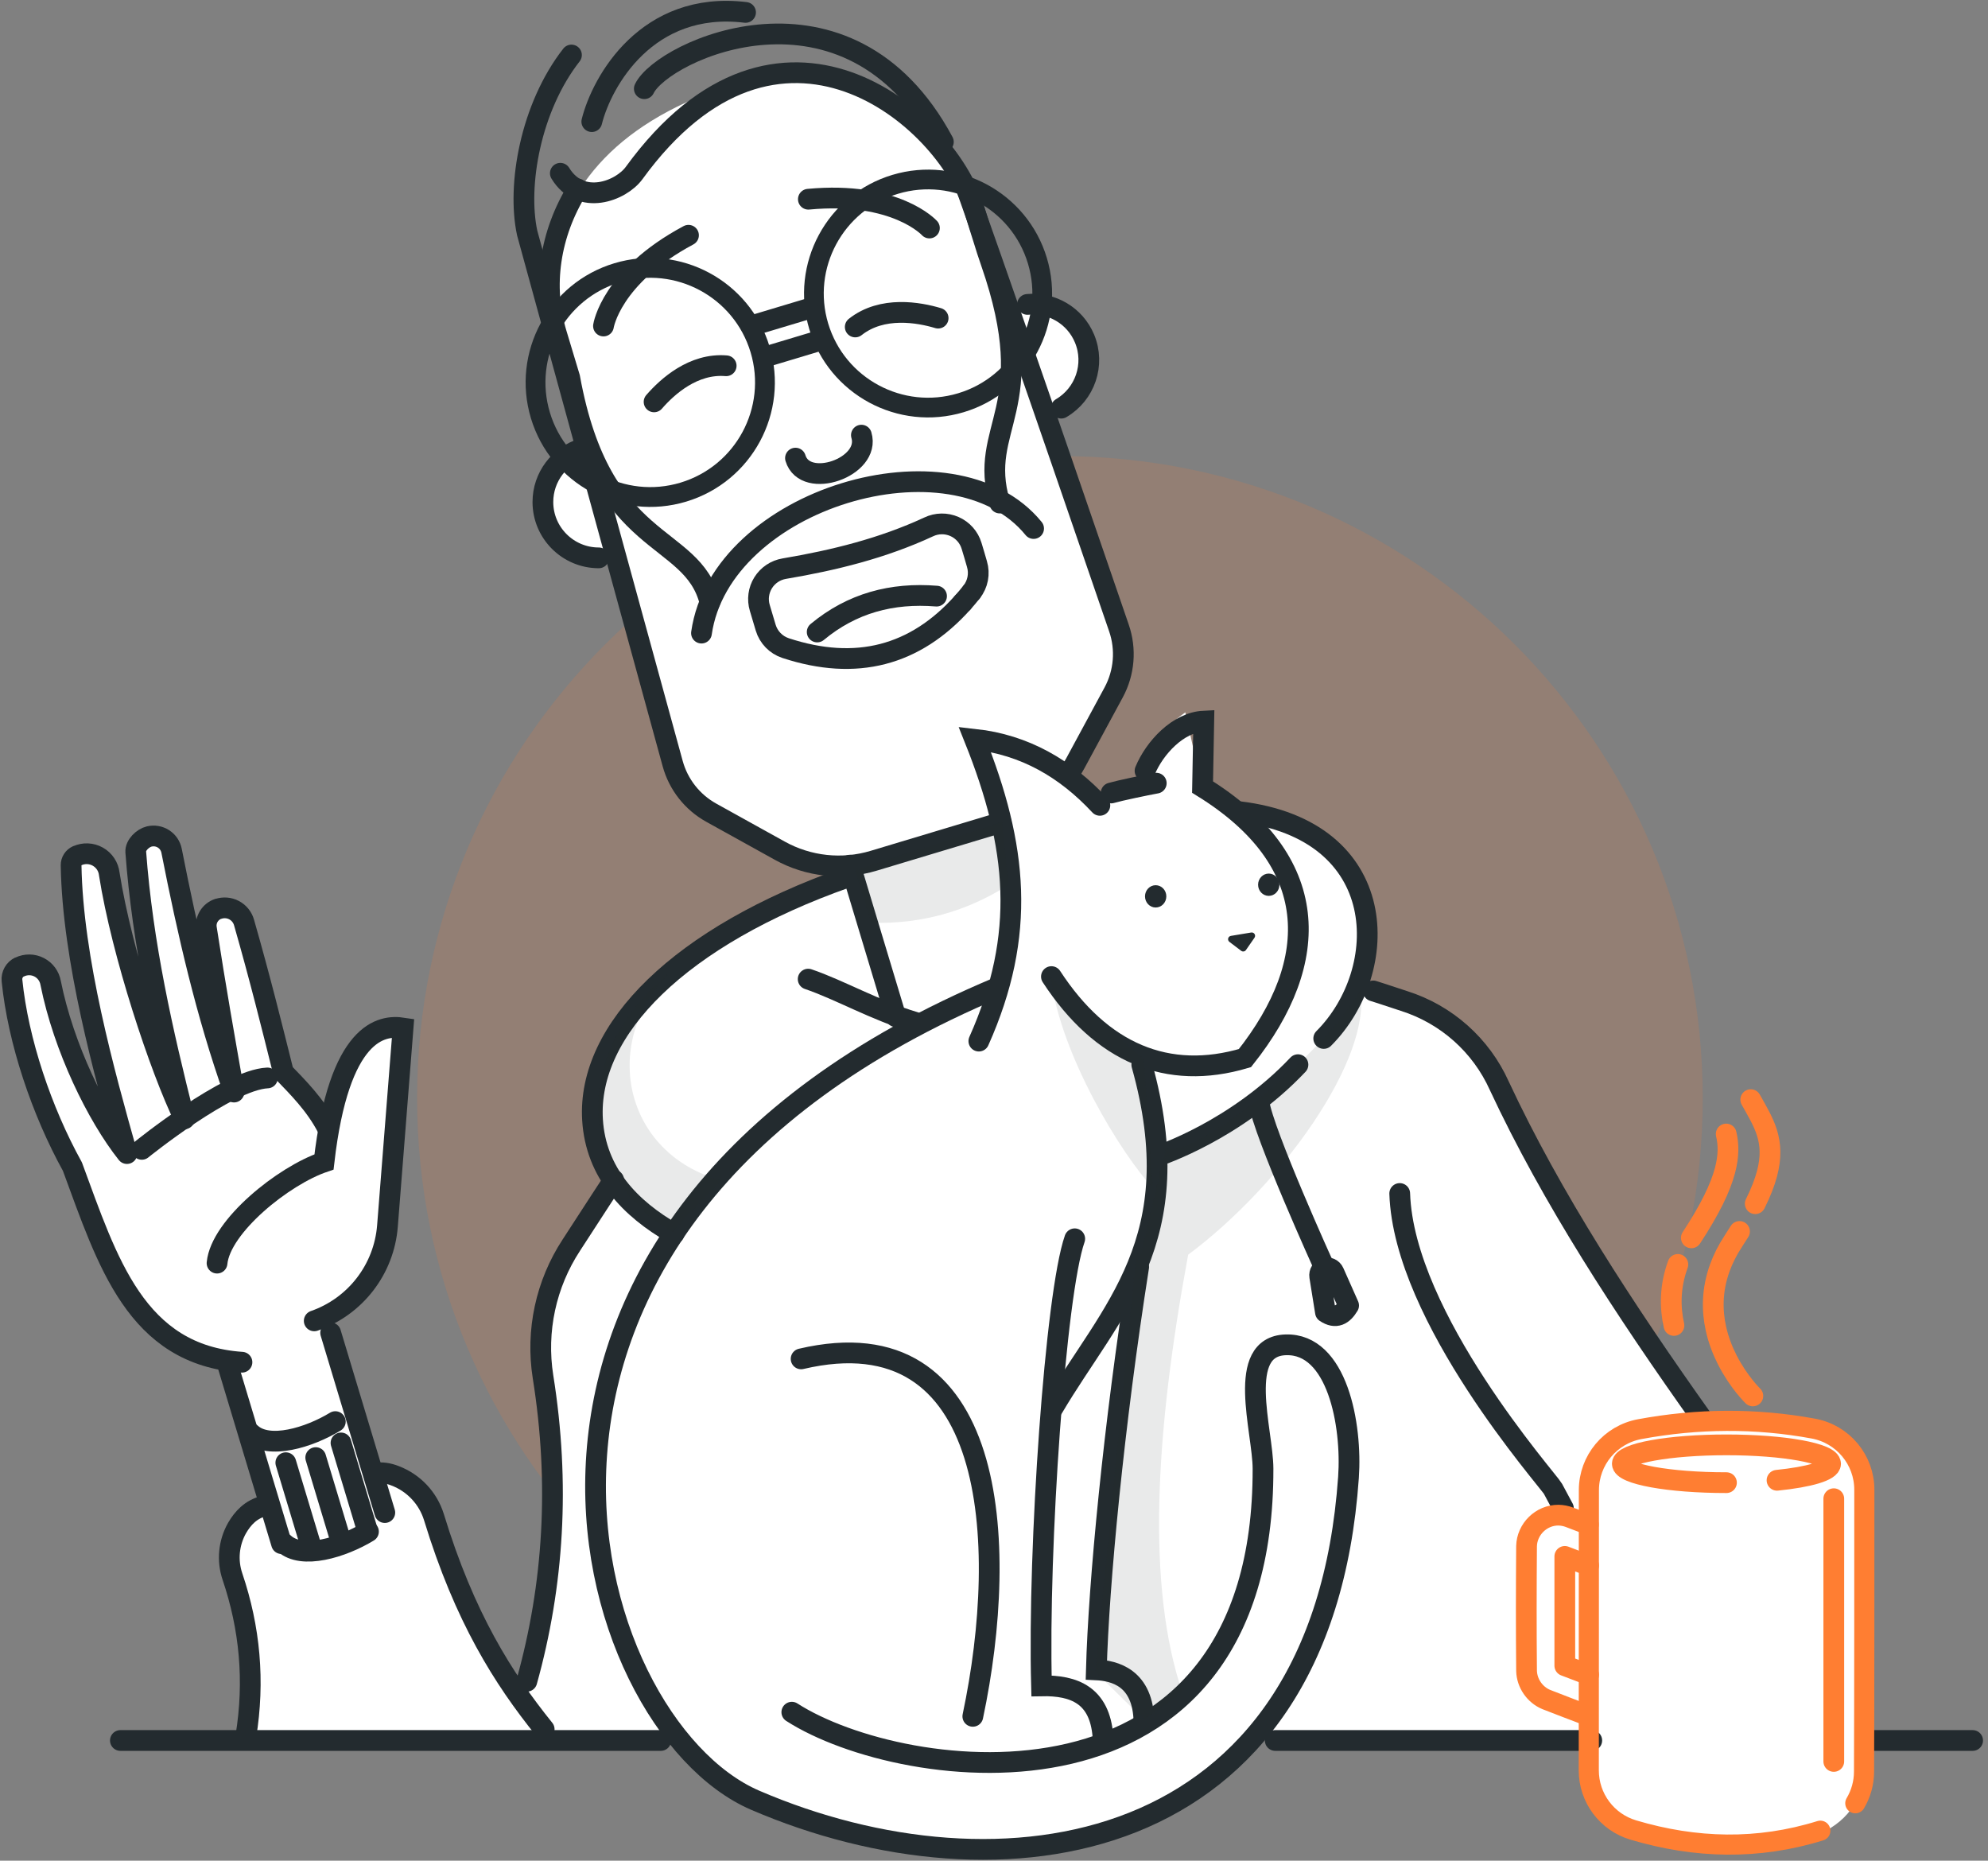<?xml version="1.0" encoding="UTF-8"?>
<svg width="187px" height="175px" viewBox="0 0 187 175" version="1.1" xmlns="http://www.w3.org/2000/svg" xmlns:xlink="http://www.w3.org/1999/xlink">
    <rect x="0" y="0" width="187" height="175" fill="#808080" stroke="none"/>
    <!-- Generator: Sketch 58 (84663) - https://sketch.com -->
    <title>contact@1.5x</title>
    <desc>Created with Sketch.</desc>
    <g id="Mocks" stroke="none" stroke-width="1" fill="none" fill-rule="evenodd">
        <g id="Artboard" transform="translate(-311, -1004)">
            <g id="illustrations/schedule/large" transform="translate(312, 1004)">
                <g id="illustrations/shchedule/large" transform="translate(0, 0.567)">
                    <path d="M98.7,163.112 C132.095,163.112 159.168,136.074 159.168,102.721 C159.168,69.368 132.095,42.329 98.7,42.329 C65.305,42.329 38.233,69.368 38.233,102.721 C38.233,136.074 65.305,163.112 98.7,163.112 Z" id="Fill-1" fill-opacity="0.15" fill="#FF7E32"></path>
                    <path d="M22.153,162.672 C23.002,157.796 22.5,152.459 20.383,146.57 C20.309,143.81 21.603,141.896 24.67,141.077 L20.509,127.426 C15.786,126.403 12.745,123.767 10.623,120.251 L5.984,109.359 C2.503,103.738 0.638,97.662 0.195,91.187 C0.877,90.364 1.887,90.331 3.149,90.907 C4.756,96.672 7.305,102.205 10.62,107.551 C8.213,98.572 6.371,89.585 5.663,80.58 C6.69,79.514 7.768,79.487 8.923,80.979 L16.248,104.101 C13.913,95.612 12.423,87.309 11.784,79.195 C12.629,77.943 13.696,77.843 14.984,78.892 L20.974,101.25 L18.434,86.098 C19.244,84.714 20.367,84.672 21.705,85.548 L25.555,99.996 L29.925,105.505 C30.99,98.401 33.533,96.07 36.864,96.287 L35.107,116.842 C33.942,119.989 32.01,121.999 29.683,123.423 L34.367,138.18 C36.473,137.858 38.226,138.98 39.589,141.687 C40.943,147.127 43.208,152.655 47.63,158.394 C54.86,133.902 48.378,132.766 50.5,121.138 L56.779,110.746 C50.417,99.328 59.639,89.666 79.139,81.161 C72.539,80.715 67.468,77.949 63.315,73.787 L57.174,52.191 C54.53,52.594 52.183,51.561 50.221,48.664 C49.602,45.175 50.942,42.811 54.241,41.572 L50.339,26.339 C51.365,18.789 55.179,12.308 65.381,8.279 C75.317,5.233 83.677,7.611 89.94,17.21 L93.7,28.487 C96.189,27.837 98.665,28.004 101.096,31.322 C101.772,35.41 100.288,37.61 97.504,38.676 L104.611,60.088 C103.965,66.555 101.695,69.383 99.486,72.348 L101.692,74.584 L106.204,73.349 C106.489,70.567 107.911,68.258 110.497,66.433 L112.006,73.239 L115.635,75.769 C121.512,76.667 125.999,79.094 127.299,85.03 L126.724,92.145 L136.46,96.679 L158.875,132.664 C164.597,132.321 169.718,133 173.459,136.019 L174.371,162.562 C175.541,171.027 169.982,173.179 162.226,173.27 C151.586,173.322 148.24,169.389 148.732,163.36 L116.774,163.062 C110.611,169.202 102.391,172.538 92.364,173.408 C76.093,172.355 66.95,168.584 62.924,162.863 L22.153,162.672 Z" id="Fill-2" fill="#FFFFFF"></path>
                    <path d="M118.954,163.13 L148.729,163.13" id="Stroke-3" stroke="#232B2F" stroke-width="1.951" stroke-linecap="round"></path>
                    <path d="M174.446,163.13 L184.555,163.13" id="Stroke-4" stroke="#232B2F" stroke-width="1.951" stroke-linecap="round"></path>
                    <path d="M55.766,30.095 C55.766,30.095 56.463,25.458 63.763,21.56" id="Stroke-5" stroke="#232B2F" stroke-width="1.951" stroke-linecap="round"></path>
                    <path d="M86.425,20.878 C86.425,20.878 83.28,17.396 75.038,18.17" id="Stroke-6" stroke="#232B2F" stroke-width="1.951" stroke-linecap="round"></path>
                    <path d="M60.526,37.23 C61.787,35.778 64.232,33.577 67.307,33.835" id="Stroke-7" stroke="#232B2F" stroke-width="1.951" stroke-linecap="round"></path>
                    <path d="M87.245,29.354 C85.45,28.816 81.988,28.179 79.448,30.185" id="Stroke-8" stroke="#232B2F" stroke-width="1.951" stroke-linecap="round"></path>
                    <path d="M49.835,38.508 C48.119,32.813 51.354,26.799 57.056,25.085 C62.758,23.371 68.78,26.602 70.496,32.297 C72.212,37.991 68.977,44.006 63.275,45.72 C57.574,47.434 51.551,44.202 49.835,38.508" id="Stroke-9" stroke="#232B2F" stroke-width="1.864" stroke-linecap="round"></path>
                    <path d="M96.58,23.95 C98.288,29.617 95.068,35.604 89.393,37.31 C83.718,39.016 77.724,35.799 76.016,30.132 C74.308,24.464 77.528,18.477 83.203,16.771 C88.878,15.065 94.872,18.282 96.58,23.95" id="Stroke-10" stroke="#232B2F" stroke-width="1.855" stroke-linecap="round"></path>
                    <path d="M70.095,29.957 L75.013,28.479" id="Stroke-11" stroke="#232B2F" stroke-width="1.951" stroke-linecap="round"></path>
                    <path d="M71.311,32.902 L76.23,31.424" id="Stroke-12" stroke="#232B2F" stroke-width="1.951" stroke-linecap="round"></path>
                    <path d="M64.984,58.978 C66.791,46.329 88.631,39.815 96.226,49.141" id="Stroke-13" stroke="#232B2F" stroke-width="1.951" stroke-linecap="round"></path>
                    <path d="M93.042,46.745 C90.901,39.473 97.067,38.039 92.223,24.11 C91.968,23.376 91.728,22.637 91.503,21.893 C91.276,21.21 90.972,20.201 90.61,18.999 C88.037,10.463 72.256,-3.004 58.653,15.7 C57.415,17.402 53.618,18.861 51.708,15.729" id="Stroke-14" stroke="#232B2F" stroke-width="1.951" stroke-linecap="round"></path>
                    <path d="M53.334,17.201 C50.71,21.439 49.993,26.332 51.341,30.804 C52.075,33.24 52.588,34.943 52.588,34.943 C55.568,51.331 64.072,49.373 65.773,56.042" id="Stroke-15" stroke="#232B2F" stroke-width="1.951" stroke-linecap="round"></path>
                    <path d="M52.754,4.607 C48.898,9.537 47.627,16.876 48.588,21.345 C48.588,21.345 59.702,61.873 62.275,71.253 C62.813,73.216 64.121,74.88 65.903,75.868 C67.766,76.901 70.251,78.279 72.352,79.444 C75.043,80.936 78.223,81.278 81.17,80.392 C84.715,79.326 89.596,77.859 93.174,76.783" id="Stroke-16" stroke="#232B2F" stroke-width="1.951" stroke-linecap="round"></path>
                    <path d="M99.489,72.3 C99.727,71.955 99.949,71.596 100.15,71.223 C101.312,69.074 102.706,66.498 103.756,64.557 C104.765,62.692 104.944,60.489 104.249,58.486 C103.004,54.893 95.851,33.903 90.031,17.484" id="Stroke-17" stroke="#232B2F" stroke-width="1.951" stroke-linecap="round"></path>
                    <path d="M54.667,10.872 C55.61,7.09 59.865,-0.528 69.13,0.6" id="Stroke-18" stroke="#232B2F" stroke-width="1.951" stroke-linecap="round"></path>
                    <path d="M59.607,7.775 C61.321,4.183 78.783,-3.918 87.737,12.779" id="Stroke-19" stroke="#232B2F" stroke-width="1.951" stroke-linecap="round"></path>
                    <path d="M89.552,56.111 C89.837,55.793 90.117,55.46 90.393,55.113" id="Stroke-20" stroke="#232B2F" stroke-width="1.951" stroke-linecap="round"></path>
                    <path d="M90.393,55.113 C90.981,54.371 91.169,53.389 90.896,52.483 C90.754,51.973 90.574,51.376 90.392,50.773 C90.147,49.961 89.559,49.296 88.782,48.954 C88.005,48.612 87.117,48.625 86.351,48.992 C82.034,50.996 77.453,52.126 72.768,52.917 C71.946,53.055 71.224,53.539 70.784,54.246 C70.345,54.953 70.23,55.814 70.471,56.611 C70.663,57.266 70.86,57.92 71.025,58.468 C71.298,59.373 71.994,60.089 72.892,60.387 C79.537,62.57 85.078,61.112 89.552,56.111" id="Stroke-21" stroke="#232B2F" stroke-width="1.951" stroke-linecap="round"></path>
                    <path d="M75.869,58.874 C79.132,56.158 82.911,55.16 87.095,55.5" id="Stroke-22" stroke="#232B2F" stroke-width="1.951" stroke-linecap="round"></path>
                    <path d="M80.027,40.359 C80.938,43.382 74.737,45.542 73.826,42.52" id="Stroke-23" stroke="#232B2F" stroke-width="1.951" stroke-linecap="round"></path>
                    <path d="M78.968,80.802 L83.263,95.054" id="Stroke-24" stroke="#232B2F" stroke-width="1.951" stroke-linecap="round"></path>
                    <path d="M75.02,91.522 C77.932,92.507 81.389,94.493 85.046,95.571" id="Stroke-25" stroke="#232B2F" stroke-width="1.951" stroke-linecap="round"></path>
                    <path d="M123.515,97.103 C129.863,90.75 129.986,77.479 115.521,75.766" id="Stroke-26" stroke="#232B2F" stroke-width="1.951" stroke-linecap="round"></path>
                    <path d="M107.958,108.138 C107.958,108.138 115.245,105.763 121.092,99.569" id="Stroke-27" stroke="#232B2F" stroke-width="1.951" stroke-linecap="round" stroke-linejoin="round"></path>
                    <path d="M78.634,81.968 C63.012,87.473 54.214,96.227 54.736,104.759 C55.039,109.717 58.246,113.11 62.398,115.469" id="Stroke-28" stroke="#232B2F" stroke-width="1.951" stroke-linecap="round"></path>
                    <path d="M48.556,157.561 C51.077,148.504 51.686,138.982 50.078,128.921 C49.397,124.606 50.347,120.192 52.743,116.537 C54.719,113.477 56.726,110.416 56.726,110.416" id="Stroke-29" stroke="#232B2F" stroke-width="1.951" stroke-linecap="round"></path>
                    <path d="M159.185,132.971 C151.753,122.532 144.938,112.074 140.03,101.554 C138.316,97.738 135.051,94.834 131.057,93.575 C129.456,93.037 128.173,92.633 128.173,92.633" id="Stroke-30" stroke="#232B2F" stroke-width="1.951" stroke-linecap="round"></path>
                    <path d="M28.558,123.664 C28.558,123.664 28.558,123.664 28.558,123.664 C32.422,122.319 35.124,118.82 35.446,114.745 C36.037,107.241 36.914,96.118 36.914,96.118 C34.882,95.804 30.896,96.398 29.477,108.715 C25.655,110.009 19.751,114.765 19.416,118.233" id="Stroke-31" stroke="#232B2F" stroke-width="1.951" stroke-linecap="round"></path>
                    <path d="M29.778,105.482 C28.649,103.317 26.996,101.678 25.658,100.29 C24.582,95.982 23.447,91.397 21.956,86.199 C21.817,85.7 21.479,85.28 21.021,85.038 C20.563,84.796 20.026,84.752 19.535,84.917 C19.532,84.91 19.532,84.91 19.532,84.91 C18.767,85.166 18.296,85.933 18.414,86.731 C19.289,92.409 20.086,96.882 21.011,102.144 C18.398,94.767 16.659,87.16 15.14,79.454 C15.05,78.992 14.775,78.586 14.379,78.332 C13.982,78.077 13.498,77.996 13.04,78.106 C13.039,78.106 13.039,78.106 13.038,78.106 C12.424,78.254 11.724,78.932 11.77,79.561 C12.417,88.266 14.29,96.501 16.35,104.663 C14.05,99.958 10.447,89.068 9.278,81.627 C9.201,80.945 8.801,80.342 8.203,80.005 C7.605,79.668 6.882,79.638 6.257,79.924 C6.254,79.918 6.254,79.918 6.254,79.918 C5.906,80.077 5.684,80.426 5.688,80.809 C5.833,89.655 8.815,100.396 10.941,107.929 C8.13,104.391 4.986,97.977 3.764,91.881 C3.655,91.247 3.255,90.703 2.683,90.408 C2.111,90.113 1.435,90.104 0.855,90.382 C0.849,90.37 0.849,90.37 0.848,90.371 C0.362,90.604 0.074,91.115 0.127,91.651 C0.702,97.349 2.921,103.93 5.81,109.153 C9.11,118.091 11.782,126.88 21.76,127.554" id="Stroke-32" stroke="#232B2F" stroke-width="1.951" stroke-linecap="round" stroke-linejoin="round"></path>
                    <path d="M30.102,124.789 L35.197,141.695" id="Stroke-33" stroke="#232B2F" stroke-width="1.951" stroke-linecap="round"></path>
                    <path d="M20.389,127.709 L25.484,144.615" id="Stroke-34" stroke="#232B2F" stroke-width="1.951" stroke-linecap="round"></path>
                    <path d="M25.713,144.588 C27.399,146.147 31.2,144.982 33.66,143.485" id="Stroke-35" stroke="#232B2F" stroke-width="1.951" stroke-linecap="round"></path>
                    <path d="M22.595,134.242 C24.281,135.802 28.082,134.636 30.542,133.139" id="Stroke-36" stroke="#232B2F" stroke-width="1.951" stroke-linecap="round"></path>
                    <path d="M28.231,144.786 L25.886,137.005" id="Stroke-37" stroke="#232B2F" stroke-width="1.951" stroke-linecap="round"></path>
                    <path d="M31.136,144.61 L28.699,136.524" id="Stroke-38" stroke="#232B2F" stroke-width="1.951" stroke-linecap="round"></path>
                    <path d="M33.513,143.231 L31.076,135.145" id="Stroke-39" stroke="#232B2F" stroke-width="1.951" stroke-linecap="round"></path>
                    <path d="M22.123,162.761 C22.98,157.529 22.494,152.53 20.869,147.728 C20.351,146.208 20.508,144.54 21.301,143.143 C21.84,142.219 22.591,141.389 23.832,141.078" id="Stroke-40" stroke="#232B2F" stroke-width="1.951" stroke-linecap="round"></path>
                    <path d="M50.188,162.075 C46.354,157.315 42.712,151.596 39.819,142.128 C39.266,140.341 37.922,138.907 36.172,138.239 C35.562,137.994 34.898,137.879 34.187,137.993" id="Stroke-41" stroke="#232B2F" stroke-width="1.951" stroke-linecap="round"></path>
                    <path d="M10.324,163.13 L61.156,163.13" id="Stroke-42" stroke="#232B2F" stroke-width="1.951" stroke-linecap="round"></path>
                    <path d="M130.664,111.684 C131.048,123.397 144.643,138.655 145.079,139.459 C145.378,140.007 145.71,140.629 146.063,141.293" id="Stroke-43" stroke="#232B2F" stroke-width="1.951" stroke-linecap="round" stroke-linejoin="round"></path>
                    <path d="M55.325,51.901 C52.423,51.901 50.067,49.547 50.067,46.649 C50.067,44.286 51.633,42.284 53.785,41.626" id="Stroke-44" stroke="#232B2F" stroke-width="1.951" stroke-linecap="round" stroke-linejoin="round"></path>
                    <path d="M98.822,37.821 C101.057,36.514 102.037,33.725 101.015,31.272 C100.105,29.09 97.889,27.845 95.649,28.063" id="Stroke-45" stroke="#232B2F" stroke-width="1.951" stroke-linecap="round" stroke-linejoin="round"></path>
                    <path d="M12.34,107.533 C12.34,107.533 20.422,100.994 24.155,100.817" id="Stroke-46" stroke="#232B2F" stroke-width="1.951" stroke-linecap="round" stroke-linejoin="round"></path>
                    <path d="M123.554,118.583 C123.554,118.583 117.825,105.963 117.422,103.093" id="Stroke-47" stroke="#232B2F" stroke-width="1.951" stroke-linecap="round" stroke-linejoin="round"></path>
                    <path d="M125.857,122.219 C125.857,122.219 125.21,120.761 124.466,119.087 C124.324,118.767 123.965,118.602 123.629,118.701 C123.292,118.801 123.082,119.134 123.137,119.481 C123.426,121.284 123.678,122.852 123.678,122.852 C124.658,123.512 125.339,123.093 125.857,122.219 Z" id="Stroke-48" stroke="#232B2F" stroke-width="1.951" stroke-linecap="round" stroke-linejoin="round"></path>
                    <path d="M173.518,169.034 C174.042,168.154 174.339,167.131 174.339,166.055 C174.367,159.518 174.367,146.474 174.367,139.548 C174.367,136.727 172.351,134.308 169.573,133.796 C164.132,132.794 158.694,132.841 153.255,133.846 C150.477,134.353 148.458,136.77 148.458,139.59 C148.448,146.488 148.448,159.386 148.448,165.944 C148.448,168.531 150.149,170.811 152.631,171.55 C158.501,173.296 164.365,173.44 170.229,171.616" id="Stroke-49" stroke="#FF7E32" stroke-width="1.893" stroke-linecap="round"></path>
                    <path d="M161.398,138.881 C155.992,138.881 151.603,138.084 151.603,137.103 C151.603,136.122 155.992,135.326 161.398,135.326 C166.803,135.326 171.192,136.122 171.192,137.103 C171.192,137.771 169.159,138.353 166.155,138.657" id="Stroke-50" stroke="#FF7E32" stroke-width="1.951" stroke-linecap="round"></path>
                    <polyline id="Stroke-51" stroke="#FF7E32" stroke-width="1.951" stroke-linecap="round" stroke-linejoin="round" points="148.431 146.669 146.193 145.817 146.193 156.095 148.431 156.947"></polyline>
                    <path d="M148.333,160.766 C147.036,160.276 145.74,159.783 144.448,159.277 C143.374,158.832 142.628,157.752 142.595,156.59 C142.557,152.677 142.564,148.763 142.594,144.85 C142.63,143.282 143.956,141.924 145.602,141.937 C145.947,141.945 146.289,142.01 146.612,142.131 L148.412,142.816" id="Stroke-52" stroke="#FF7E32" stroke-width="1.951" stroke-linecap="round" stroke-linejoin="round"></path>
                    <path d="M171.494,140.391 L171.494,165.1" id="Stroke-53" stroke="#FF7E32" stroke-width="1.951" stroke-linecap="round" stroke-linejoin="round"></path>
                    <path d="M102.748,162.735 C102.443,158.895 100.076,157.928 96.97,157.992 C96.622,145.01 98.285,121.088 100.094,115.944" id="Stroke-54" stroke="#232B2F" stroke-width="1.951" stroke-linecap="round"></path>
                    <path d="M98.048,131.856 C103.499,122.615 111.027,116.083 106.402,99.574" id="Stroke-55" stroke="#232B2F" stroke-width="1.951" stroke-linecap="round"></path>
                    <path d="M97.902,91.284 C102.596,98.478 108.833,101.107 116.104,98.95 C123.409,89.755 123.296,80.365 112.118,73.46 L112.233,67.254 C109.822,67.37 107.6,69.765 106.707,71.932" id="Stroke-56" stroke="#232B2F" stroke-width="1.951" stroke-linecap="round"></path>
                    <path d="M107.763,73.092 C106.752,73.278 104.376,73.77 103.519,74.016" id="Stroke-57" stroke="#232B2F" stroke-width="1.951" stroke-linecap="round"></path>
                    <path d="M102.459,75.177 C99.229,71.708 95.381,69.485 90.687,68.965 C94.7,79.007 95.563,87.309 91.075,97.352" id="Stroke-58" stroke="#232B2F" stroke-width="1.951" stroke-linecap="round"></path>
                    <path d="M92.864,92.299 C39.407,114.708 53.307,161.539 70.028,168.746 C92.918,178.612 123.318,174.545 125.845,138.384 C126.191,133.43 124.791,125.769 119.948,125.917 C115.201,126.063 117.797,134.003 117.805,137.564 C117.874,171.748 83.975,167.221 73.482,160.469" id="Stroke-59" stroke="#232B2F" stroke-width="1.951" stroke-linecap="round"></path>
                    <path d="M74.357,127.239 C92.761,122.918 93.981,144.436 90.508,160.859" id="Stroke-60" stroke="#232B2F" stroke-width="1.951" stroke-linecap="round"></path>
                    <path d="M106.607,161.456 C106.566,157.184 103.79,156.567 102.126,156.488 C102.349,148.404 103.752,133.56 106.109,118.594" id="Stroke-61" stroke="#232B2F" stroke-width="1.951" stroke-linecap="round"></path>
                    <path d="M118.344,81.595 C118.897,81.595 119.347,82.065 119.347,82.644 C119.347,83.223 118.897,83.693 118.344,83.693 C117.79,83.693 117.341,83.223 117.341,82.644 C117.341,82.065 117.79,81.595 118.344,81.595 Z" id="Fill-62" fill="#232B2F"></path>
                    <path d="M107.706,82.689 C108.26,82.689 108.71,83.159 108.71,83.738 C108.71,84.317 108.26,84.787 107.706,84.787 C107.153,84.787 106.704,84.317 106.704,83.738 C106.704,83.159 107.153,82.689 107.706,82.689 Z" id="Fill-63" fill="#232B2F"></path>
                    <path d="M117.003,87.629 C117.076,87.524 117.078,87.387 117.011,87.28 C116.943,87.173 116.817,87.117 116.692,87.138 C116.125,87.232 115.345,87.362 114.782,87.456 C114.658,87.477 114.558,87.569 114.527,87.691 C114.497,87.814 114.543,87.942 114.643,88.018 C115.011,88.297 115.468,88.644 115.75,88.858 C115.819,88.91 115.905,88.932 115.99,88.918 C116.076,88.905 116.152,88.857 116.2,88.786 C116.404,88.493 116.736,88.014 117.003,87.629 Z" id="Fill-64" fill="#232B2F"></path>
                    <path d="M79.418,81.303 L80.964,86.221 C85.713,86.364 89.988,85.125 93.847,82.672 L93.445,78.433 L93.283,76.719 L79.418,81.303 Z" id="Fill-65" fill-opacity="0.1" fill="#232B2F"></path>
                    <path d="M66.882,110.468 C57.564,107.936 55.423,97.269 62.153,90.782 C52.081,98.851 53.829,110.573 62.237,115.304 L66.882,110.468 Z" id="Fill-66" fill-opacity="0.1" fill="#232B2F"></path>
                    <path d="M97.84,91.34 C98.749,98.672 104.488,107.992 107.449,111.163 L106.603,99.041 L97.84,91.34 Z" id="Fill-67" fill-opacity="0.1" fill="#232B2F"></path>
                    <path d="M106.349,117.203 L108.664,107.357 C110.203,108.808 122.254,100.206 126.969,92.58 C127.994,99.091 119.556,110.889 110.765,117.441 C107.65,134.258 106.832,148.66 110.225,158.632 L106.613,161.169 L102.021,156.653 L105.878,117.418 L106.349,117.203 Z" id="Fill-68" fill-opacity="0.1" fill="#232B2F"></path>
                    <path d="M156.458,124.095 C156.08,122.393 156.068,120.44 156.827,118.356" id="Stroke-69" stroke="#FF7E32" stroke-width="1.951" stroke-linecap="round" stroke-linejoin="round"></path>
                    <path d="M158.096,115.855 C159.863,113.163 160.829,111.145 161.26,109.519 C161.622,108.155 161.608,107.067 161.374,106.091" id="Stroke-70" stroke="#FF7E32" stroke-width="1.951" stroke-linecap="round" stroke-linejoin="round"></path>
                    <path d="M163.881,130.724 C163.881,130.724 162.551,129.44 161.481,127.342 C161.045,126.487 160.652,125.496 160.409,124.401 C160.032,122.699 160.02,120.747 160.778,118.663 C161.075,117.847 161.49,117.01 162.048,116.161 C162.251,115.85 162.445,115.548 162.627,115.255" id="Stroke-71" stroke="#FF7E32" stroke-width="1.951" stroke-linecap="round" stroke-linejoin="round"></path>
                    <path d="M164.106,112.643 C164.636,111.578 164.993,110.65 165.212,109.825 C166.036,106.719 164.909,105.045 163.682,102.857" id="Stroke-72" stroke="#FF7E32" stroke-width="1.951" stroke-linecap="round" stroke-linejoin="round"></path>
                </g>
            </g>
        </g>
    </g>
</svg>